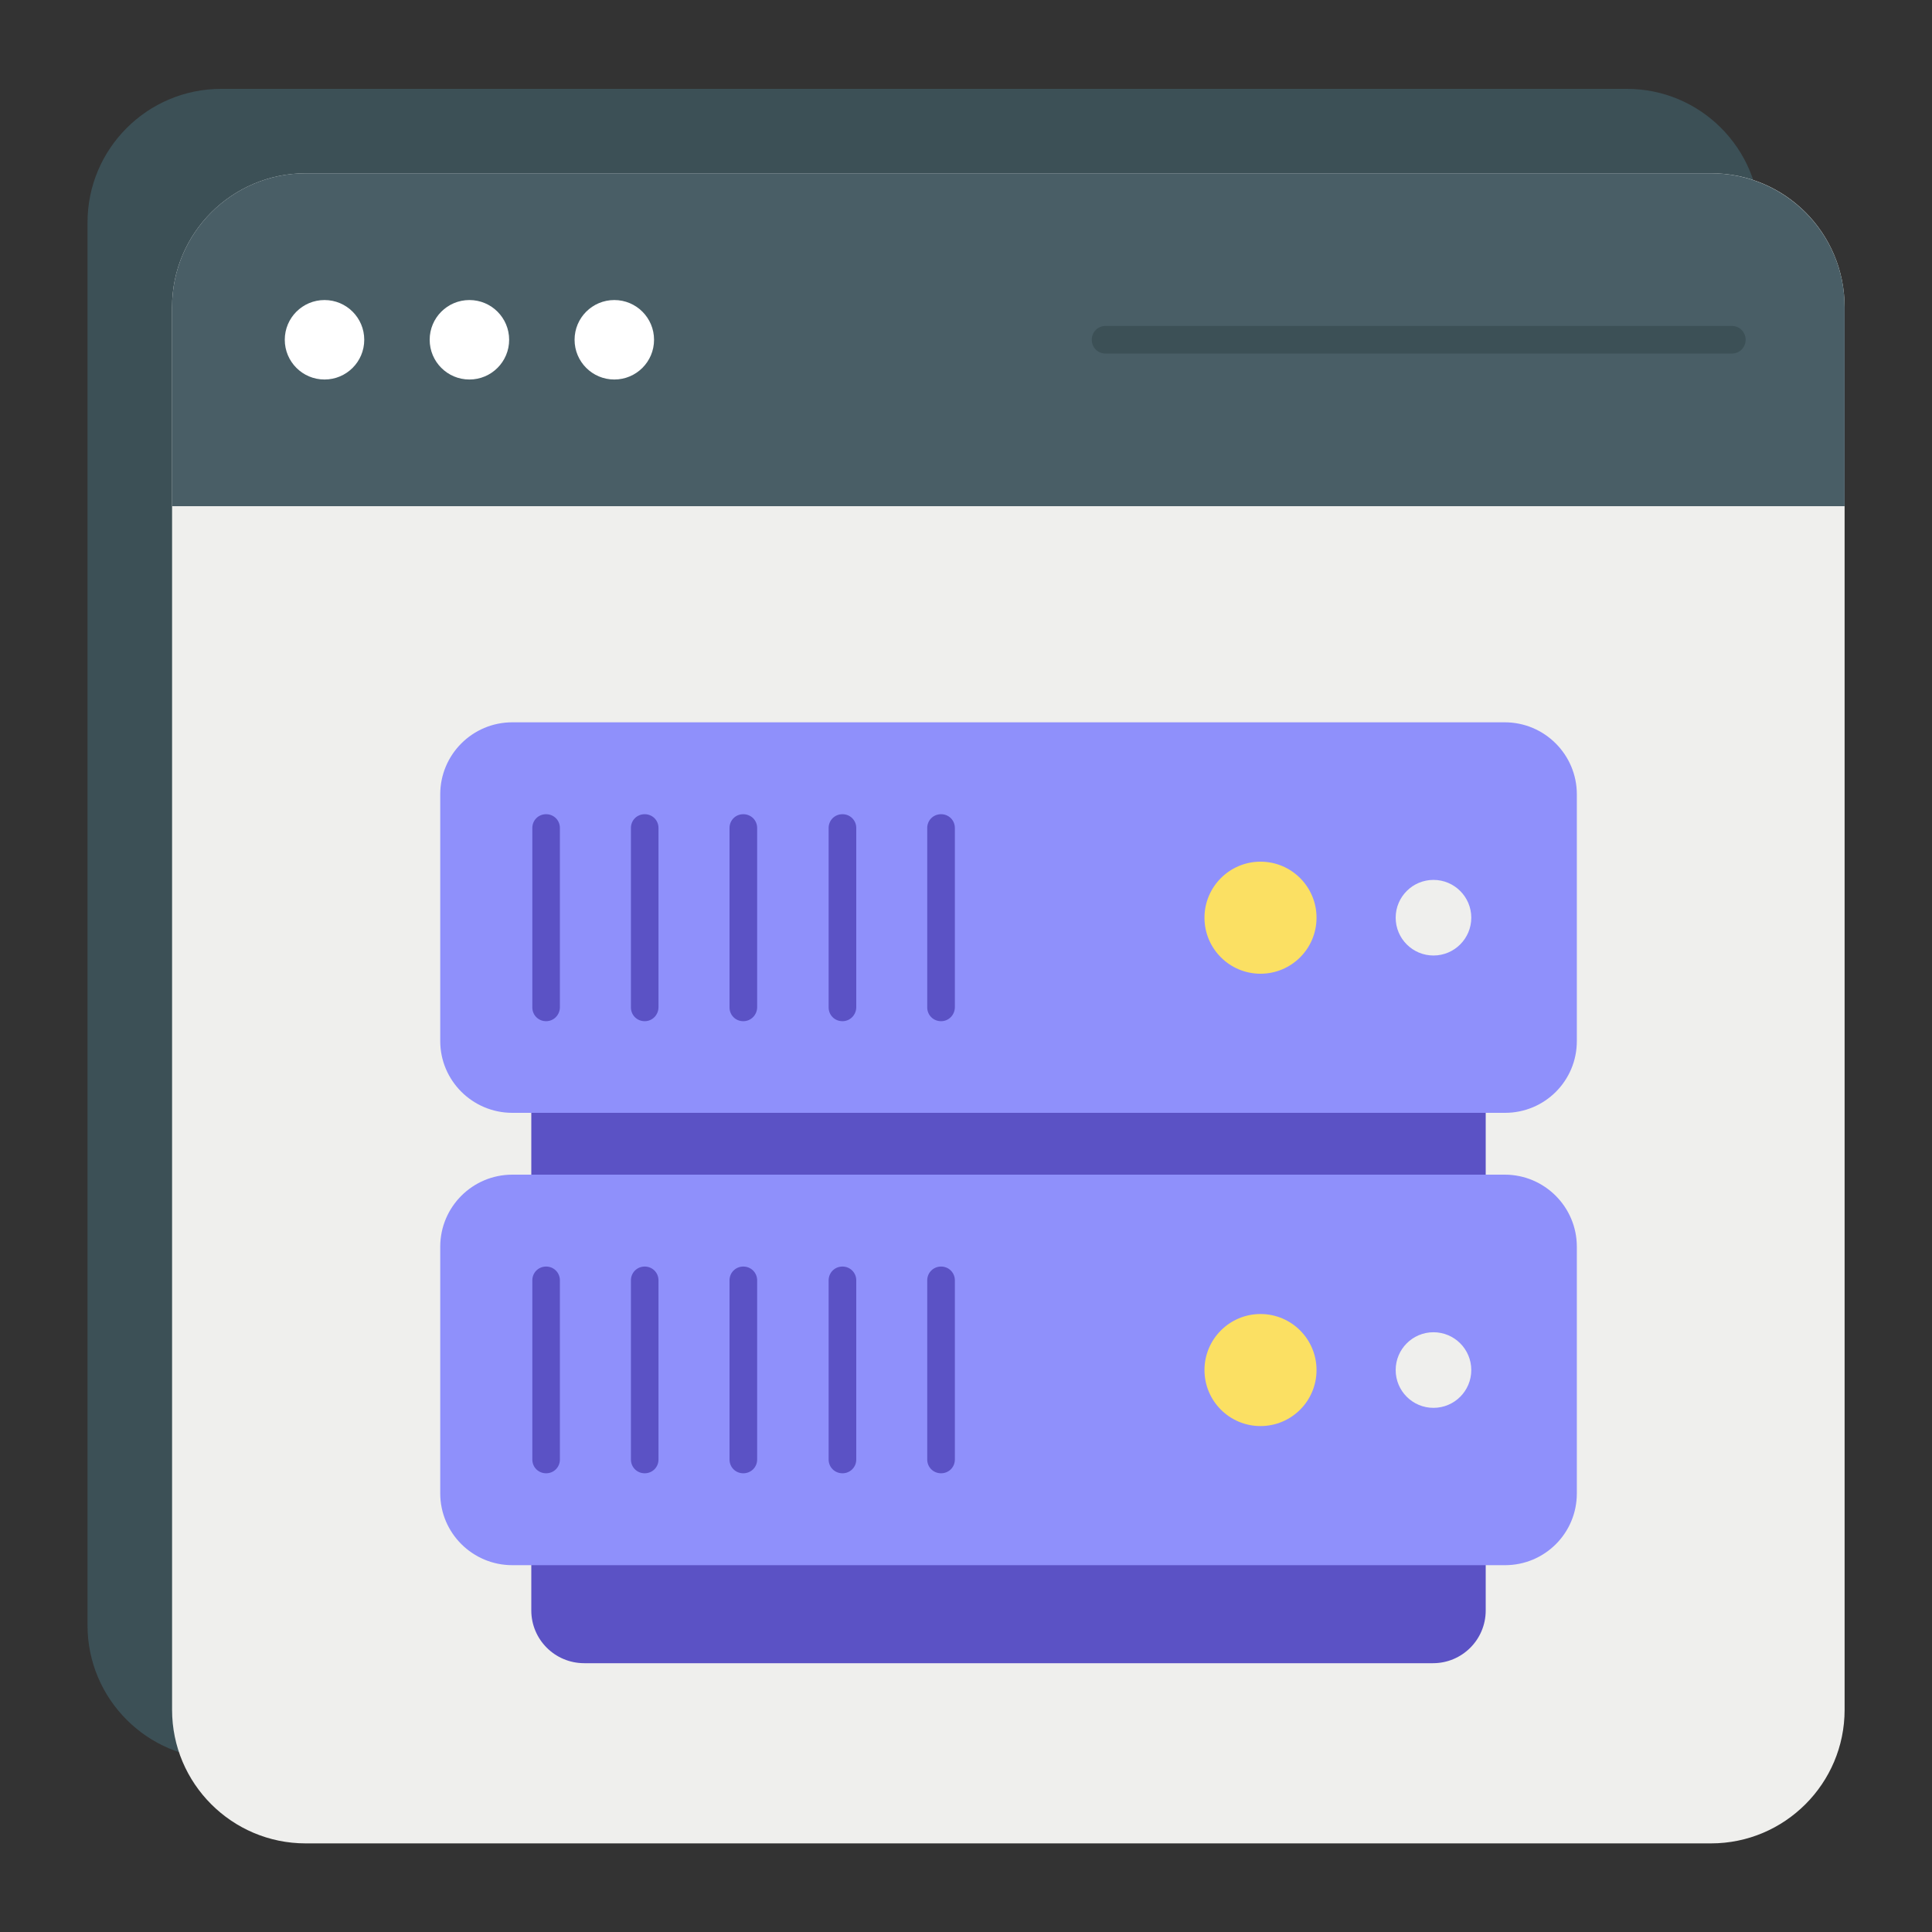<?xml version="1.0" encoding="UTF-8"?>
<svg xmlns="http://www.w3.org/2000/svg" width="30" height="30" viewBox="0 0 30 30" fill="none">
  <rect x="0" y="0" width="30" height="30" fill="#333333" stroke="none"/>
  <path d="M27.331 3.454V25.239C27.331 26.383 26.401 27.313 25.256 27.313H3.434C2.289 27.313 1.359 26.383 1.359 25.239V3.454C1.359 2.31 2.289 1.38 3.434 1.38H25.256C26.401 1.376 27.331 2.306 27.331 3.454Z" fill="#3C5056"></path>
  <path d="M28.643 4.766V26.55C28.643 27.694 27.713 28.624 26.569 28.624H4.746C3.602 28.624 2.672 27.694 2.672 26.55V4.766C2.672 3.621 3.602 2.691 4.746 2.691H26.569C27.713 2.687 28.643 3.617 28.643 4.766Z" fill="#EFEFED"></path>
  <path d="M28.643 7.86V4.766C28.643 3.621 27.713 2.691 26.569 2.691H4.746C3.602 2.691 2.672 3.621 2.672 4.766V7.86H28.643Z" fill="#495E66"></path>
  <path d="M5.039 5.893C5.38 5.893 5.656 5.617 5.656 5.276C5.656 4.935 5.38 4.659 5.039 4.659C4.698 4.659 4.422 4.935 4.422 5.276C4.422 5.617 4.698 5.893 5.039 5.893Z" fill="white"></path>
  <path d="M7.289 5.893C7.63 5.893 7.906 5.617 7.906 5.276C7.906 4.935 7.63 4.659 7.289 4.659C6.948 4.659 6.672 4.935 6.672 5.276C6.672 5.617 6.948 5.893 7.289 5.893Z" fill="white"></path>
  <path d="M9.539 5.893C9.88 5.893 10.156 5.617 10.156 5.276C10.156 4.935 9.88 4.659 9.539 4.659C9.198 4.659 8.922 4.935 8.922 5.276C8.922 5.617 9.198 5.893 9.539 5.893Z" fill="white"></path>
  <path d="M26.892 5.49H17.167C17.047 5.49 16.953 5.396 16.953 5.276C16.953 5.156 17.047 5.061 17.167 5.061H26.892C27.012 5.061 27.106 5.156 27.106 5.276C27.106 5.396 27.012 5.49 26.892 5.49Z" fill="#3C5056"></path>
  <path d="M23.07 16.462V25.007C23.07 25.462 22.702 25.826 22.252 25.826H9.073C8.615 25.826 8.25 25.457 8.25 25.007V16.462C8.25 16.007 8.615 15.643 9.073 15.643H22.247C22.702 15.643 23.07 16.007 23.07 16.462Z" fill="#5B52C5"></path>
  <path d="M24.485 12.334V16.166C24.485 16.783 23.987 17.28 23.37 17.28H7.955C7.337 17.28 6.836 16.779 6.836 16.166V12.334C6.836 11.717 7.337 11.216 7.955 11.216H23.366C23.983 11.216 24.485 11.717 24.485 12.334Z" fill="#8F90FB"></path>
  <path d="M8.48 15.857C8.36 15.857 8.266 15.763 8.266 15.643V12.857C8.266 12.737 8.36 12.643 8.48 12.643C8.6 12.643 8.694 12.737 8.694 12.857V15.639C8.694 15.759 8.6 15.857 8.48 15.857Z" fill="#5B52C5"></path>
  <path d="M10.011 15.857C9.891 15.857 9.797 15.763 9.797 15.643V12.857C9.797 12.737 9.891 12.643 10.011 12.643C10.131 12.643 10.225 12.737 10.225 12.857V15.639C10.225 15.759 10.131 15.857 10.011 15.857Z" fill="#5B52C5"></path>
  <path d="M11.542 15.857C11.422 15.857 11.328 15.763 11.328 15.643V12.857C11.328 12.737 11.422 12.643 11.542 12.643C11.662 12.643 11.757 12.737 11.757 12.857V15.639C11.757 15.759 11.662 15.857 11.542 15.857Z" fill="#5B52C5"></path>
  <path d="M13.082 15.857C12.961 15.857 12.867 15.763 12.867 15.643V12.857C12.867 12.737 12.961 12.643 13.082 12.643C13.201 12.643 13.296 12.737 13.296 12.857V15.639C13.296 15.759 13.201 15.857 13.082 15.857Z" fill="#5B52C5"></path>
  <path d="M14.613 15.857C14.493 15.857 14.398 15.763 14.398 15.643V12.857C14.398 12.737 14.493 12.643 14.613 12.643C14.733 12.643 14.827 12.737 14.827 12.857V15.639C14.827 15.759 14.733 15.857 14.613 15.857Z" fill="#5B52C5"></path>
  <path d="M22.259 14.837C22.583 14.837 22.846 14.574 22.846 14.25C22.846 13.926 22.583 13.663 22.259 13.663C21.935 13.663 21.672 13.926 21.672 14.25C21.672 14.574 21.935 14.837 22.259 14.837Z" fill="#EFEFED"></path>
  <path d="M19.573 15.12C20.054 15.12 20.443 14.731 20.443 14.25C20.443 13.77 20.054 13.38 19.573 13.38C19.093 13.38 18.703 13.77 18.703 14.25C18.703 14.731 19.093 15.12 19.573 15.12Z" fill="#FBE063"></path>
  <path d="M24.485 19.359V23.19C24.485 23.807 23.987 24.304 23.37 24.304H7.955C7.337 24.304 6.836 23.803 6.836 23.19V19.359C6.836 18.741 7.337 18.24 7.955 18.24H23.366C23.983 18.24 24.485 18.741 24.485 19.359Z" fill="#8F90FB"></path>
  <path d="M8.48 22.877C8.36 22.877 8.266 22.783 8.266 22.663V19.881C8.266 19.762 8.36 19.667 8.48 19.667C8.6 19.667 8.694 19.762 8.694 19.881V22.663C8.694 22.783 8.6 22.877 8.48 22.877Z" fill="#5B52C5"></path>
  <path d="M10.011 22.877C9.891 22.877 9.797 22.783 9.797 22.663V19.881C9.797 19.762 9.891 19.667 10.011 19.667C10.131 19.667 10.225 19.762 10.225 19.881V22.663C10.225 22.783 10.131 22.877 10.011 22.877Z" fill="#5B52C5"></path>
  <path d="M11.542 22.877C11.422 22.877 11.328 22.783 11.328 22.663V19.881C11.328 19.762 11.422 19.667 11.542 19.667C11.662 19.667 11.757 19.762 11.757 19.881V22.663C11.757 22.783 11.662 22.877 11.542 22.877Z" fill="#5B52C5"></path>
  <path d="M13.082 22.877C12.961 22.877 12.867 22.783 12.867 22.663V19.881C12.867 19.762 12.961 19.667 13.082 19.667C13.201 19.667 13.296 19.762 13.296 19.881V22.663C13.296 22.783 13.201 22.877 13.082 22.877Z" fill="#5B52C5"></path>
  <path d="M14.613 22.877C14.493 22.877 14.398 22.783 14.398 22.663V19.881C14.398 19.762 14.493 19.667 14.613 19.667C14.733 19.667 14.827 19.762 14.827 19.881V22.663C14.827 22.783 14.733 22.877 14.613 22.877Z" fill="#5B52C5"></path>
  <path d="M22.259 21.861C22.583 21.861 22.846 21.599 22.846 21.274C22.846 20.95 22.583 20.687 22.259 20.687C21.935 20.687 21.672 20.95 21.672 21.274C21.672 21.599 21.935 21.861 22.259 21.861Z" fill="#EFEFED"></path>
  <path d="M19.573 22.144C20.054 22.144 20.443 21.755 20.443 21.274C20.443 20.794 20.054 20.404 19.573 20.404C19.093 20.404 18.703 20.794 18.703 21.274C18.703 21.755 19.093 22.144 19.573 22.144Z" fill="#FBE063"></path>
</svg>
